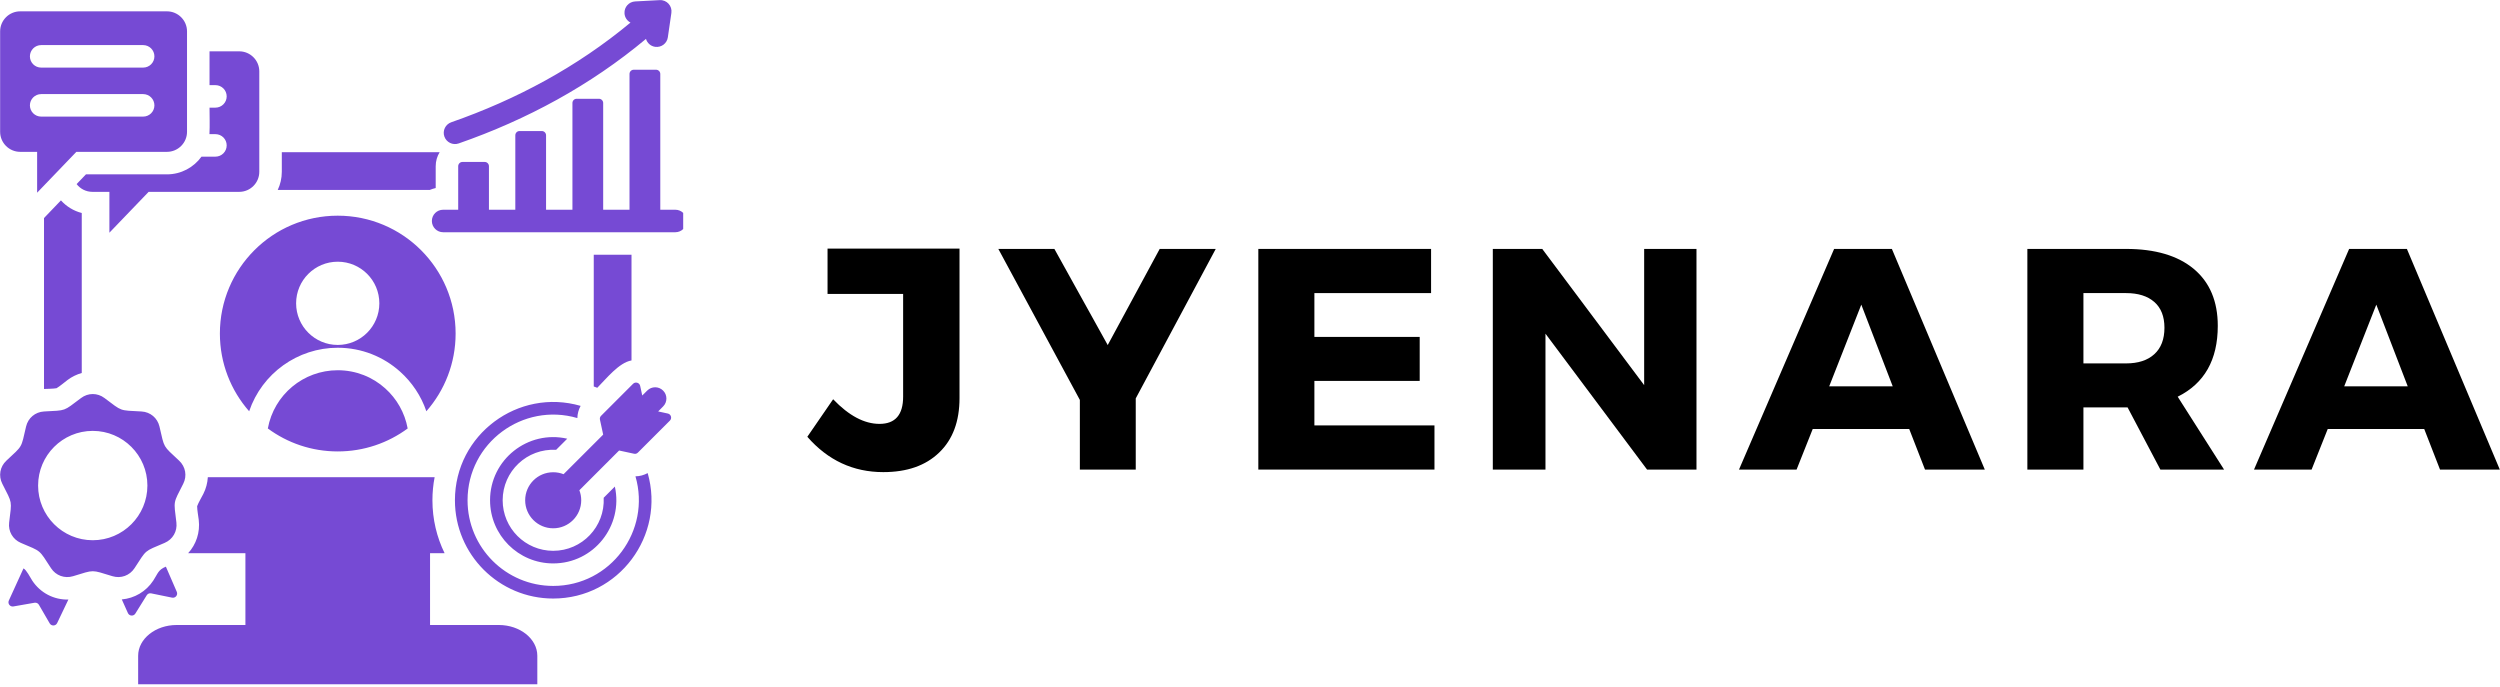 <svg xmlns="http://www.w3.org/2000/svg" xmlns:xlink="http://www.w3.org/1999/xlink" zoomAndPan="magnify" preserveAspectRatio="xMidYMid meet" version="1.0" viewBox="67.05 155.93 229.97 63.18"><defs><g/><clipPath id="a1981f2b48"><path d="M 67 155.875 L 129.895 155.875 L 129.895 218.875 L 67 218.875 Z M 67 155.875 " clip-rule="nonzero"/></clipPath></defs><g clip-path="url(#a1981f2b48)"><path fill="#764ad4" d="M 106.586 173.402 L 92.598 173.402 C 92.836 172.898 92.973 172.332 92.973 171.734 L 92.973 169.93 L 107.492 169.93 C 107.262 170.305 107.129 170.746 107.129 171.219 L 107.129 173.227 C 106.941 173.27 106.758 173.328 106.586 173.402 Z M 112.934 213.422 L 106.609 213.422 L 106.609 206.82 L 107.949 206.82 C 107.23 205.352 106.828 203.695 106.828 201.949 C 106.828 201.223 106.898 200.512 107.031 199.824 L 86.168 199.824 C 86.137 200.348 86.004 200.871 85.754 201.363 C 85.602 201.664 85.301 202.168 85.184 202.496 C 85.184 202.844 85.293 203.422 85.332 203.754 C 85.469 204.906 85.094 206.012 84.355 206.82 L 89.625 206.82 L 89.625 213.422 L 83.301 213.422 C 81.352 213.422 79.758 214.695 79.758 216.254 L 79.758 219.086 L 116.477 219.086 L 116.477 216.254 C 116.477 214.695 114.883 213.422 112.934 213.422 Z M 77.398 208.934 C 75.379 208.324 75.785 208.324 73.77 208.934 C 72.992 209.168 72.188 208.875 71.746 208.199 C 70.594 206.434 70.902 206.695 68.965 205.867 C 68.223 205.547 67.793 204.805 67.891 204 C 68.141 201.91 68.211 202.309 67.262 200.43 C 66.895 199.707 67.043 198.863 67.633 198.309 C 69.172 196.867 68.969 197.219 69.449 195.164 C 69.633 194.379 70.289 193.828 71.098 193.781 C 73.203 193.664 72.82 193.805 74.508 192.543 C 75.156 192.055 76.012 192.055 76.66 192.543 C 78.348 193.805 77.965 193.664 80.07 193.781 C 80.879 193.828 81.535 194.379 81.719 195.164 C 82.199 197.219 81.996 196.867 83.531 198.309 C 84.121 198.863 84.273 199.707 83.906 200.43 C 82.957 202.309 83.027 201.91 83.277 204 C 83.371 204.805 82.945 205.547 82.199 205.867 C 80.262 206.695 80.574 206.434 79.422 208.199 C 78.977 208.875 78.172 209.168 77.398 208.934 Z M 80.609 200.594 C 80.609 197.82 78.359 195.566 75.582 195.566 C 72.805 195.566 70.555 197.82 70.555 200.594 C 70.555 203.371 72.805 205.625 75.582 205.625 C 78.359 205.625 80.609 203.371 80.609 200.594 Z M 70.012 209.332 C 69.832 209.051 69.484 208.355 69.211 208.215 L 67.863 211.172 C 67.734 211.457 67.977 211.77 68.285 211.715 L 70.227 211.375 C 70.391 211.348 70.547 211.422 70.629 211.562 L 71.621 213.273 C 71.781 213.543 72.176 213.527 72.309 213.242 L 73.34 211.082 C 72.023 211.117 70.762 210.477 70.012 209.332 Z M 80.953 210.512 L 82.879 210.906 C 83.188 210.969 83.438 210.66 83.312 210.371 L 82.309 208.055 C 81.586 208.355 81.578 208.684 81.152 209.332 C 80.484 210.352 79.41 210.969 78.254 211.07 L 78.816 212.324 C 78.945 212.609 79.336 212.637 79.5 212.371 L 80.547 210.688 C 80.633 210.547 80.789 210.48 80.953 210.512 Z M 67.062 168.055 C 67.062 164.977 67.062 161.895 67.062 158.816 C 67.062 157.801 67.891 156.973 68.906 156.973 C 73.406 156.973 77.906 156.973 82.41 156.973 C 83.426 156.973 84.254 157.801 84.254 158.816 C 84.254 161.895 84.254 164.977 84.254 168.055 C 84.254 169.07 83.426 169.898 82.41 169.898 L 74.074 169.898 L 70.465 173.656 L 70.465 169.898 L 68.906 169.898 C 67.891 169.898 67.062 169.07 67.062 168.055 Z M 69.801 161.113 C 69.801 161.688 70.266 162.148 70.836 162.148 L 80.219 162.148 C 80.789 162.148 81.254 161.688 81.254 161.113 C 81.254 160.543 80.789 160.078 80.219 160.078 L 70.836 160.078 C 70.266 160.078 69.801 160.543 69.801 161.113 Z M 69.801 165.621 C 69.801 166.195 70.266 166.656 70.836 166.656 L 80.219 166.656 C 80.789 166.656 81.254 166.195 81.254 165.621 C 81.254 165.051 80.789 164.586 80.219 164.586 L 70.836 164.586 C 70.266 164.586 69.801 165.051 69.801 165.621 Z M 74.957 171.969 L 74.098 172.863 C 74.434 173.301 74.961 173.578 75.555 173.578 L 77.113 173.578 L 77.113 177.336 L 80.723 173.578 L 89.059 173.578 C 90.074 173.578 90.902 172.75 90.902 171.734 C 90.902 168.656 90.902 165.574 90.902 162.496 C 90.902 161.48 90.074 160.652 89.059 160.652 L 86.324 160.652 L 86.324 163.762 L 86.867 163.762 C 87.438 163.762 87.902 164.223 87.902 164.797 C 87.902 165.367 87.438 165.832 86.867 165.832 L 86.324 165.832 C 86.324 166.621 86.359 167.484 86.316 168.27 L 86.867 168.27 C 87.438 168.27 87.902 168.73 87.902 169.305 C 87.902 169.875 87.438 170.34 86.867 170.34 L 85.586 170.34 C 84.875 171.324 83.715 171.969 82.41 171.969 Z M 128.477 193.969 L 127.594 193.777 L 128.047 193.32 C 128.453 192.918 128.453 192.262 128.047 191.859 C 127.645 191.453 126.988 191.453 126.586 191.859 L 126.129 192.312 L 125.938 191.43 C 125.875 191.129 125.504 191.02 125.285 191.234 L 122.344 194.176 C 122.246 194.273 122.211 194.402 122.238 194.535 L 122.535 195.91 L 118.891 199.551 C 118.594 199.434 118.273 199.371 117.938 199.371 C 116.512 199.371 115.359 200.523 115.359 201.949 C 115.359 203.371 116.512 204.527 117.938 204.527 C 119.363 204.527 120.516 203.371 120.516 201.949 C 120.516 201.625 120.457 201.312 120.344 201.027 L 124 197.371 L 125.375 197.668 C 125.508 197.699 125.633 197.66 125.73 197.562 L 128.672 194.621 C 128.773 194.52 128.809 194.379 128.77 194.238 C 128.727 194.098 128.621 194 128.477 193.969 Z M 106.27 193.762 C 105.789 192.348 104.949 191.098 103.859 190.121 C 102.336 188.75 100.324 187.918 98.117 187.918 C 94.43 187.918 91.148 190.281 89.969 193.762 C 88.293 191.855 87.277 189.352 87.277 186.613 C 87.277 180.625 92.129 175.77 98.117 175.77 C 104.105 175.77 108.961 180.625 108.961 186.613 C 108.961 189.352 107.945 191.855 106.27 193.762 Z M 101.945 183.832 C 101.945 181.715 100.234 180.004 98.117 180.004 C 96.004 180.004 94.289 181.715 94.289 183.832 C 94.289 185.945 96.004 187.66 98.117 187.66 C 100.234 187.66 101.945 185.945 101.945 183.832 Z M 102.484 191.656 C 101.332 190.617 99.801 189.988 98.117 189.988 C 94.961 189.988 92.254 192.238 91.688 195.344 C 93.484 196.672 95.711 197.457 98.117 197.457 C 100.527 197.457 102.75 196.672 104.551 195.344 C 104.285 193.887 103.539 192.602 102.484 191.656 Z M 129.176 175.223 L 127.789 175.223 L 127.789 162.734 C 127.789 162.52 127.613 162.344 127.398 162.344 L 125.348 162.344 C 125.133 162.344 124.957 162.52 124.957 162.734 L 124.957 175.223 L 122.535 175.223 L 122.535 165.402 C 122.535 165.191 122.359 165.016 122.148 165.016 L 120.094 165.016 C 119.879 165.016 119.707 165.191 119.707 165.402 L 119.707 175.223 L 117.281 175.223 L 117.281 168.375 C 117.281 168.16 117.105 167.984 116.895 167.984 C 116.211 167.984 115.523 167.984 114.84 167.984 C 114.625 167.984 114.453 168.16 114.453 168.375 L 114.453 175.223 L 112.027 175.223 L 112.027 171.219 C 112.027 171.004 111.855 170.828 111.641 170.828 L 109.586 170.828 C 109.375 170.828 109.199 171.004 109.199 171.219 L 109.199 175.223 L 107.812 175.223 C 107.242 175.223 106.777 175.684 106.777 176.258 C 106.777 176.828 107.242 177.293 107.812 177.293 L 129.176 177.293 C 129.746 177.293 130.211 176.828 130.211 176.258 C 130.211 175.684 129.746 175.223 129.176 175.223 Z M 109.242 169.125 C 115.523 166.938 121.359 163.781 126.473 159.508 C 126.582 159.883 126.902 160.18 127.316 160.238 C 127.883 160.316 128.406 159.926 128.484 159.359 L 128.809 157.117 C 128.902 156.477 128.387 155.906 127.734 155.941 L 125.473 156.062 C 124.902 156.094 124.465 156.578 124.496 157.148 C 124.512 157.523 124.734 157.844 125.047 158.008 C 120.148 162.078 114.566 165.082 108.562 167.176 C 108.023 167.363 107.738 167.953 107.926 168.488 C 108.113 169.027 108.703 169.312 109.242 169.125 Z M 125.504 199.746 C 126.957 204.742 123.219 209.828 117.938 209.828 C 113.586 209.828 110.059 206.301 110.059 201.949 C 110.059 196.656 115.16 192.922 120.16 194.387 C 120.168 193.992 120.273 193.609 120.461 193.266 C 114.73 191.602 108.898 195.891 108.898 201.949 C 108.898 206.941 112.945 210.988 117.938 210.988 C 123.984 210.988 128.27 205.176 126.629 199.449 C 126.281 199.637 125.898 199.742 125.504 199.746 Z M 118.207 197.309 L 119.23 196.285 C 115.617 195.461 112.129 198.199 112.129 201.949 C 112.129 205.156 114.73 207.758 117.938 207.758 C 121.672 207.758 124.406 204.297 123.609 200.688 L 122.582 201.719 C 122.711 204.371 120.598 206.598 117.938 206.598 C 115.371 206.598 113.289 204.516 113.289 201.949 C 113.289 199.273 115.539 197.156 118.207 197.309 Z M 125.141 189.086 L 125.141 179.363 L 121.668 179.363 L 121.668 191.48 C 121.773 191.52 121.883 191.559 121.992 191.602 C 122.82 190.77 123.984 189.285 125.141 189.086 Z M 72.656 174.363 L 71.098 175.988 L 71.098 191.711 C 71.438 191.695 71.941 191.695 72.25 191.641 C 72.547 191.469 72.996 191.086 73.266 190.883 C 73.668 190.582 74.109 190.371 74.57 190.242 L 74.57 175.523 C 73.82 175.332 73.16 174.922 72.656 174.363 Z M 72.656 174.363 " fill-opacity="1" fill-rule="evenodd"/></g><g fill="#000000" fill-opacity="1"><g transform="translate(141.455, 199.125)"><g><path d="M 13.859 -20.328 L 13.859 -6.578 C 13.859 -4.43 13.234 -2.758 11.984 -1.562 C 10.742 -0.363 9.031 0.234 6.844 0.234 C 4.082 0.234 1.754 -0.848 -0.141 -3.016 L 2.234 -6.469 C 3.68 -4.957 5.102 -4.203 6.5 -4.203 C 7.945 -4.203 8.672 -5.035 8.672 -6.703 L 8.672 -16.156 L 1.719 -16.156 L 1.719 -20.328 Z M 13.859 -20.328 "/></g></g></g><g fill="#000000" fill-opacity="1"><g transform="translate(159.025, 199.125)"><g><path d="M 12.5 -6.547 L 12.5 0 L 7.359 0 L 7.359 -6.406 L -0.141 -20.297 L 5.016 -20.297 L 9.922 -11.453 L 14.703 -20.297 L 19.859 -20.297 Z M 12.5 -6.547 "/></g></g></g><g fill="#000000" fill-opacity="1"><g transform="translate(180.77, 199.125)"><g><path d="M 17.922 -16.234 L 7.188 -16.234 L 7.188 -12.203 L 16.875 -12.203 L 16.875 -8.156 L 7.188 -8.156 L 7.188 -4.062 L 18.234 -4.062 L 18.234 0 L 2.031 0 L 2.031 -20.297 L 17.922 -20.297 Z M 17.922 -16.234 "/></g></g></g><g fill="#000000" fill-opacity="1"><g transform="translate(202.34, 199.125)"><g><path d="M 20.766 0 L 16.219 0 L 6.875 -12.5 L 6.875 0 L 2.031 0 L 2.031 -20.297 L 6.578 -20.297 L 15.953 -7.766 L 15.953 -20.297 L 20.766 -20.297 Z M 20.766 0 "/></g></g></g><g fill="#000000" fill-opacity="1"><g transform="translate(227.158, 199.125)"><g><path d="M 15.516 -3.734 L 6.641 -3.734 L 5.156 0 L -0.141 0 L 8.609 -20.297 L 13.922 -20.297 L 22.469 0 L 16.969 0 Z M 14 -7.656 L 11.109 -15.172 L 8.156 -7.656 Z M 14 -7.656 "/></g></g></g><g fill="#000000" fill-opacity="1"><g transform="translate(251.512, 199.125)"><g><path d="M 14.266 0 L 11.25 -5.719 L 7.188 -5.719 L 7.188 0 L 2.031 0 L 2.031 -20.297 L 11.109 -20.297 C 13.797 -20.297 15.875 -19.68 17.344 -18.453 C 18.812 -17.223 19.547 -15.477 19.547 -13.219 C 19.547 -10.094 18.316 -7.922 15.859 -6.703 L 20.125 0 Z M 7.188 -9.766 L 11.109 -9.766 C 12.223 -9.766 13.086 -10.047 13.703 -10.609 C 14.328 -11.172 14.641 -11.984 14.641 -13.047 C 14.641 -14.086 14.328 -14.879 13.703 -15.422 C 13.086 -15.961 12.223 -16.234 11.109 -16.234 L 7.188 -16.234 Z M 7.188 -9.766 "/></g></g></g><g fill="#000000" fill-opacity="1"><g transform="translate(274.533, 199.125)"><g><path d="M 15.516 -3.734 L 6.641 -3.734 L 5.156 0 L -0.141 0 L 8.609 -20.297 L 13.922 -20.297 L 22.469 0 L 16.969 0 Z M 14 -7.656 L 11.109 -15.172 L 8.156 -7.656 Z M 14 -7.656 "/></g></g></g></svg>